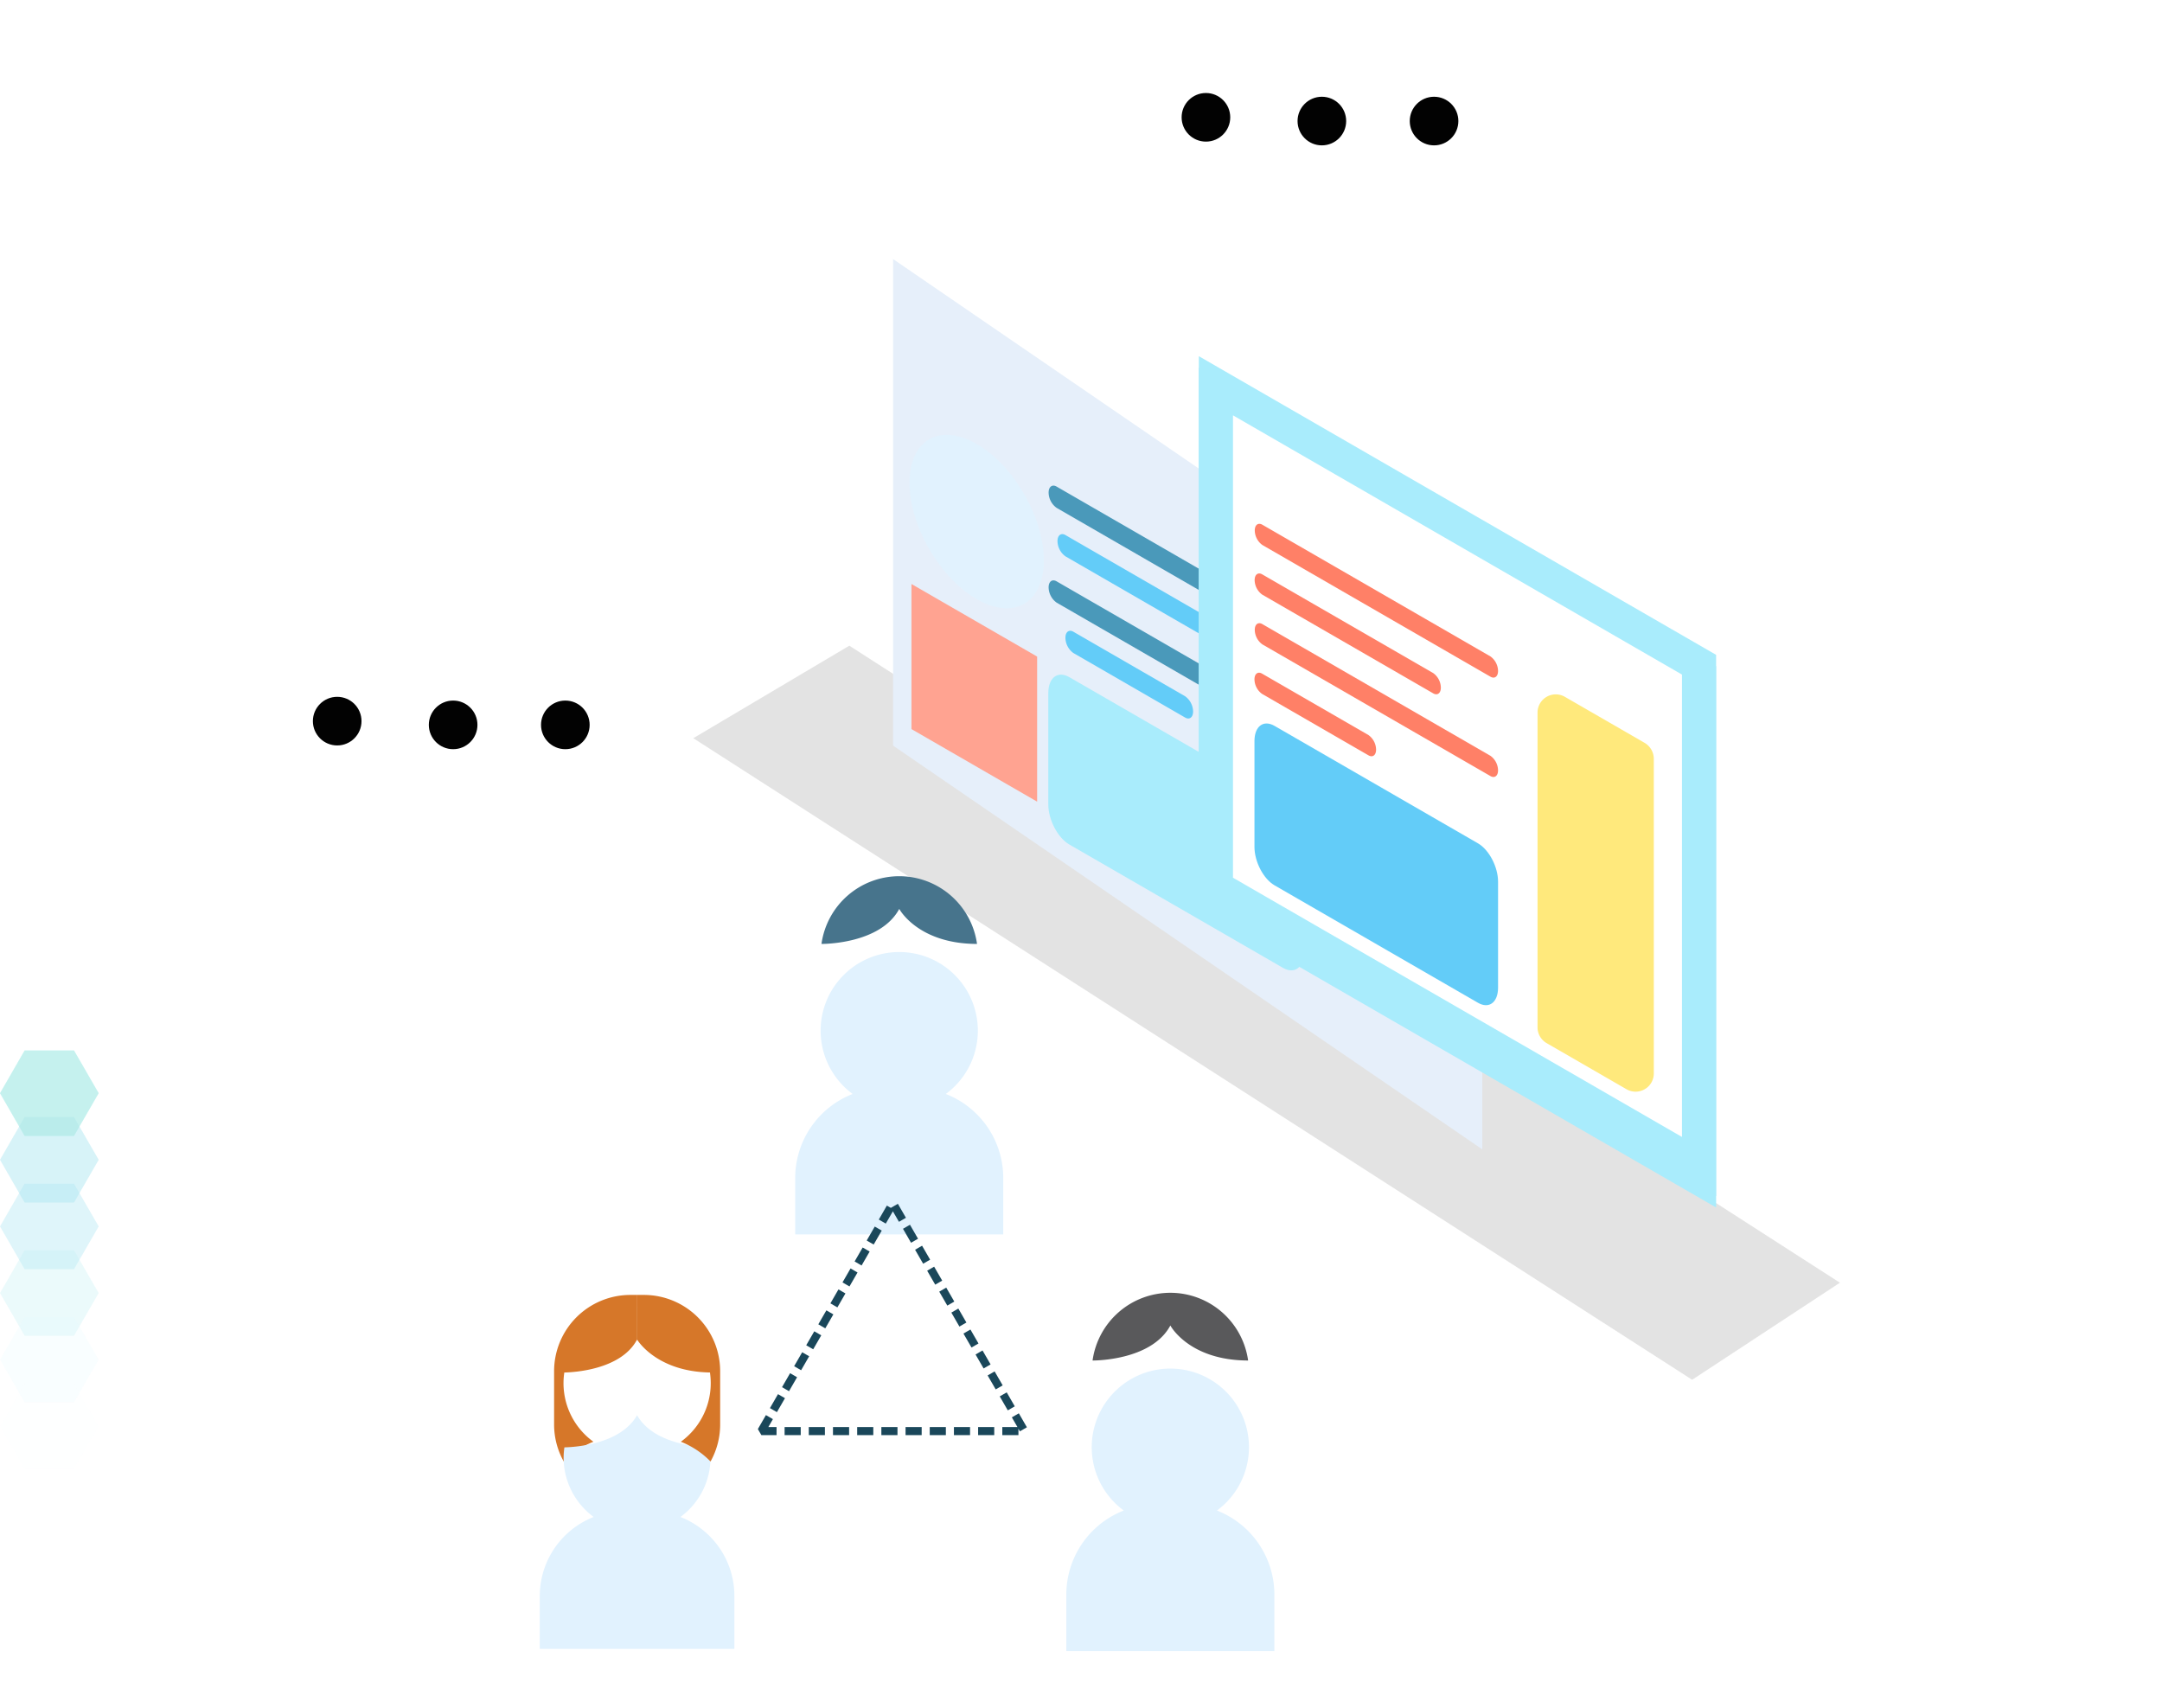 <svg xmlns="http://www.w3.org/2000/svg" xmlns:xlink="http://www.w3.org/1999/xlink" width="569.649" height="450.003" viewBox="0 0 569.649 450.003">
  <defs>
    <filter id="Path_14217" x="226.313" y="59.261" width="173.247" height="252.578" filterUnits="userSpaceOnUse">
      <feOffset dx="3" dy="3" input="SourceAlpha"/>
      <feGaussianBlur stdDeviation="3" result="blur"/>
      <feFlood flood-opacity="0.353"/>
      <feComposite operator="in" in2="blur"/>
      <feComposite in="SourceGraphic"/>
    </filter>
    <filter id="Path_14278" x="223.313" y="99.523" width="68.051" height="75.794" filterUnits="userSpaceOnUse">
      <feOffset dy="3" input="SourceAlpha"/>
      <feGaussianBlur stdDeviation="3" result="blur-2"/>
      <feFlood flood-opacity="0.251"/>
      <feComposite operator="in" in2="blur-2"/>
      <feComposite in="SourceGraphic"/>
    </filter>
    <linearGradient id="linear-gradient" x1="0.5" x2="1.033" y2="1.116" gradientUnits="objectBoundingBox">
      <stop offset="0" stop-color="#e1f2fe"/>
      <stop offset="1" stop-color="#a9ecfc"/>
    </linearGradient>
    <filter id="Path_14228" x="306.867" y="87.846" width="154.302" height="239.302" filterUnits="userSpaceOnUse">
      <feOffset dy="3" input="SourceAlpha"/>
      <feGaussianBlur stdDeviation="3" result="blur-3"/>
      <feFlood flood-opacity="0.161"/>
      <feComposite operator="in" in2="blur-3"/>
    </filter>
    <filter id="Path_14228-2" x="306.867" y="87.846" width="154.302" height="239.302" filterUnits="userSpaceOnUse">
      <feOffset dy="3" input="SourceAlpha"/>
      <feGaussianBlur stdDeviation="5" result="blur-4"/>
      <feFlood result="color"/>
      <feComposite operator="out" in="SourceGraphic" in2="blur-4"/>
      <feComposite operator="in" in="color"/>
      <feComposite operator="in" in2="SourceGraphic"/>
    </filter>
    <filter id="Rectangle_3061" x="270.202" y="0" width="153.175" height="105.109" filterUnits="userSpaceOnUse">
      <feOffset dy="30" input="SourceAlpha"/>
      <feGaussianBlur stdDeviation="5" result="blur-5"/>
      <feFlood flood-opacity="0.043"/>
      <feComposite operator="in" in2="blur-5"/>
      <feComposite in="SourceGraphic"/>
    </filter>
    <filter id="Rectangle_3060" x="49.332" y="161.819" width="153.175" height="105.109" filterUnits="userSpaceOnUse">
      <feOffset dy="30" input="SourceAlpha"/>
      <feGaussianBlur stdDeviation="5" result="blur-6"/>
      <feFlood flood-opacity="0.043"/>
      <feComposite operator="in" in2="blur-6"/>
      <feComposite in="SourceGraphic"/>
    </filter>
    <filter id="Path_14188" x="194.528" y="230.863" width="84.818" height="109.38" filterUnits="userSpaceOnUse">
      <feOffset dy="20" input="SourceAlpha"/>
      <feGaussianBlur stdDeviation="5" result="blur-7"/>
      <feFlood flood-opacity="0.102"/>
      <feComposite operator="in" in2="blur-7"/>
      <feComposite in="SourceGraphic"/>
    </filter>
    <filter id="Path_14190" x="265.958" y="340.623" width="84.817" height="109.38" filterUnits="userSpaceOnUse">
      <feOffset dy="20" input="SourceAlpha"/>
      <feGaussianBlur stdDeviation="5" result="blur-8"/>
      <feFlood flood-opacity="0.102"/>
      <feComposite operator="in" in2="blur-8"/>
      <feComposite in="SourceGraphic"/>
    </filter>
    <filter id="Path_14193" x="127.225" y="352.855" width="81.279" height="96.583" filterUnits="userSpaceOnUse">
      <feOffset dy="20" input="SourceAlpha"/>
      <feGaussianBlur stdDeviation="5" result="blur-9"/>
      <feFlood flood-opacity="0.102"/>
      <feComposite operator="in" in2="blur-9"/>
      <feComposite in="SourceGraphic"/>
    </filter>
  </defs>
  <g id="Group_16459" data-name="Group 16459" transform="translate(-614.997 -5650.46)">
    <path id="Path_14277" data-name="Path 14277" d="M-37.24,126.73-76.175,152.3-339.353-16.74l41.108-24.374Z" transform="translate(1137.025 5861.699)" opacity="0.111"/>
    <g id="Group_16458" data-name="Group 16458" transform="translate(706.997 5747.734)">
      <g id="Group_16435" data-name="Group 16435">
        <g id="Group_14343" data-name="Group 14343" transform="translate(-92 179.502)" opacity="0.316">
          <g id="Group_13480" data-name="Group 13480">
            <path id="Path_548" data-name="Path 548" d="M-143.313,53.466-149.8,42.208l6.488-11.262H-130.3l6.5,11.262-6.5,11.258Z" transform="translate(149.801 -30.947)" fill="#40ebf4" opacity="0.6"/>
            <path id="Path_549" data-name="Path 549" d="M-143.313,55.724-149.8,44.467l6.488-11.262H-130.3l6.5,11.262-6.5,11.258Z" transform="translate(149.801 -15.656)" fill="#00b0d4" opacity="0.5"/>
            <path id="Path_550" data-name="Path 550" d="M-143.313,57.984-149.8,46.726l6.488-11.262H-130.3l6.5,11.262-6.5,11.258Z" transform="translate(149.801 -0.363)" fill="#00b0d4" opacity="0.4"/>
            <path id="Path_551" data-name="Path 551" d="M-143.313,60.242-149.8,48.984l6.488-11.262H-130.3l6.5,11.262-6.5,11.258Z" transform="translate(149.801 14.928)" fill="#2cc9d5" opacity="0.3"/>
            <path id="Path_552" data-name="Path 552" d="M-143.313,62.5-149.8,51.247l6.488-11.266H-130.3l6.5,11.266L-130.3,62.5Z" transform="translate(149.801 30.218)" fill="#a9ecfc" opacity="0.2"/>
            <path id="Path_553" data-name="Path 553" d="M-143.313,64.759-149.8,53.5l6.488-11.262H-130.3l6.5,11.262-6.5,11.258Z" transform="translate(149.801 45.512)" fill="#e1f2fe" opacity="0.1"/>
            <path id="Path_554" data-name="Path 554" d="M-143.313,67.017-149.8,55.763l6.488-11.265H-130.3l6.5,11.265-6.5,11.255Z" transform="translate(149.801 60.803)" fill="#18a6b5" opacity="0"/>
          </g>
          <path id="Path_555" data-name="Path 555" d="M-143.313,53.466-149.8,42.208l6.488-11.262H-130.3l6.5,11.262-6.5,11.258Z" transform="translate(149.801 -30.947)" fill="#02b49c" opacity="0.5"/>
        </g>
        <g id="Group_16418" data-name="Group 16418" transform="translate(104.317)">
          <g id="Group_16243" data-name="Group 16243" transform="translate(50.72 5.152)">
            <g id="Group_16236" data-name="Group 16236" transform="translate(-14.724 -37.164)">
              <g transform="matrix(1, 0, 0, 1, -232.31, -65.26)" filter="url(#Path_14217)">
                <path id="Path_14217-2" data-name="Path 14217" d="M420.6,301.525,265.353,195.147V66.948L420.6,173.327Z" transform="translate(-33.04 -1.69)" fill="#e6effa"/>
              </g>
              <path id="Path_14219" data-name="Path 14219" d="M360.648,188.342l40.559,23.417V164.925l-40.559-23.417Z" transform="translate(-259.096 -39.48)" fill="#b9d0eb"/>
              <path id="Path_14221" data-name="Path 14221" d="M273.474,164.5l33.106,19.114V145.39l-33.106-19.114Z" transform="translate(-265.628 -37.659)" fill="#ffa391"/>
              <path id="Path_14222" data-name="Path 14222" d="M314.055,192.92l56.268,32.485c3.067,1.772,5.553-.109,5.553-4.2V191.925c0-4.089-2.486-8.841-5.553-10.613l-56.268-32.485c-3.067-1.772-5.553.109-5.553,4.2v29.283C308.5,186.4,310.988,191.149,314.055,192.92Z" transform="translate(-264.607 -35.665)" fill="#a9ecfc"/>
              <path id="Path_14223" data-name="Path 14223" d="M373.746,154.342l-63.088-36.424a5.051,5.051,0,0,1-2.1-4.016h0c0-1.542.945-2.257,2.1-1.59l63.088,36.424a5.054,5.054,0,0,1,2.1,4.016h0C375.848,154.295,374.9,155.009,373.746,154.342Z" transform="translate(-264.579 -49.373)" fill="#4a99ba"/>
              <path id="Path_14224" data-name="Path 14224" d="M373.746,172.308l-63.088-36.424a5.049,5.049,0,0,1-2.1-4.016h0c0-1.541.945-2.257,2.1-1.588L373.746,166.7a5.049,5.049,0,0,1,2.1,4.016h0C375.848,172.261,374.9,172.975,373.746,172.308Z" transform="translate(-264.579 -42.373)" fill="#4a99ba"/>
              <path id="Path_14225" data-name="Path 14225" d="M357.939,154.2l-47.3-27.311a5.053,5.053,0,0,1-2.1-4.016h0c0-1.541.947-2.255,2.1-1.588l47.3,27.311a5.052,5.052,0,0,1,2.1,4.016h0C360.039,154.15,359.094,154.866,357.939,154.2Z" transform="translate(-262.221 -45.565)" fill="#63ccf8"/>
              <path id="Path_14226" data-name="Path 14226" d="M340.042,161.831l-29.437-17a5.051,5.051,0,0,1-2.1-4.016h0c0-1.541.945-2.257,2.1-1.59l29.438,17a5.053,5.053,0,0,1,2.1,4.016h0C342.144,161.784,341.2,162.5,340.042,161.831Z" transform="translate(-260.098 -38.036)" fill="#63ccf8"/>
              <g transform="matrix(1, 0, 0, 1, -232.31, -65.26)" filter="url(#Path_14278)">
                <path id="Path_14278-2" data-name="Path 14278" d="M14.449,0C22.428,0,28.9,11.2,28.9,25.026S22.428,50.051,14.448,50.051,0,38.847,0,25.026,6.469,0,14.449,0Z" transform="translate(232.31 119.97) rotate(-30)" fill="#e1f2fe"/>
              </g>
            </g>
            <g id="Group_16245" data-name="Group 16245" transform="translate(73.33 -0.785)">
              <g data-type="innerShadowGroup">
                <g transform="matrix(1, 0, 0, 1, -320.37, -101.64)" filter="url(#Path_14228)">
                  <path id="Path_14228-3" data-name="Path 14228" d="M471.19,207.166l-127.3-73.5V265.884l127.3,73.5Z" transform="translate(-23.52 -32.03)" stroke="#a9ecfc" stroke-width="9" fill="url(#linear-gradient)"/>
                </g>
                <path id="Path_14228-4" data-name="Path 14228" d="M471.19,207.166l-127.3-73.5V265.884l127.3,73.5Z" transform="translate(-343.888 -133.668)" fill="url(#linear-gradient)"/>
                <g transform="matrix(1, 0, 0, 1, -320.37, -101.64)" filter="url(#Path_14228-2)">
                  <path id="Path_14228-5" data-name="Path 14228" d="M471.19,207.166l-127.3-73.5V265.884l127.3,73.5Z" transform="translate(-23.52 -32.03)" fill="#fff"/>
                </g>
                <path id="Path_14228-6" data-name="Path 14228" d="M471.19,207.166l-127.3-73.5V265.884l127.3,73.5Z" transform="translate(-343.888 -133.668)" fill="none" stroke="#a9ecfc" stroke-width="9"/>
              </g>
              <path id="Path_14230" data-name="Path 14230" d="M356.153,237.367l53.6,30.947c2.922,1.686,5.292-.1,5.292-4v-27.9c0-3.9-2.37-8.422-5.292-10.11l-53.6-30.945c-2.922-1.688-5.292.1-5.292,4v27.894C350.861,231.153,353.231,235.679,356.153,237.367Z" transform="translate(-340.699 -105.742)" fill="#63ccf8"/>
              <path id="Path_14231" data-name="Path 14231" d="M413.017,198.906l-60.1-34.7a4.814,4.814,0,0,1-2-3.826h0c0-1.468.9-2.15,2-1.513l60.1,34.7a4.81,4.81,0,0,1,2,3.826h0C415.019,198.861,414.119,199.543,413.017,198.906Z" transform="translate(-340.674 -122.251)" fill="#ff8067"/>
              <path id="Path_14232" data-name="Path 14232" d="M413.017,216.874l-60.1-34.7a4.814,4.814,0,0,1-2-3.826h0c0-1.468.9-2.15,2-1.513l60.1,34.7a4.812,4.812,0,0,1,2,3.826h0C415.019,216.827,414.119,217.509,413.017,216.874Z" transform="translate(-340.674 -114.034)" fill="#ff8067"/>
              <path id="Path_14233" data-name="Path 14233" d="M397.956,199.2l-45.061-26.017a4.814,4.814,0,0,1-2-3.826h0c0-1.469.9-2.15,2-1.514l45.061,26.017a4.812,4.812,0,0,1,2,3.826h0C399.958,199.148,399.057,199.83,397.956,199.2Z" transform="translate(-340.685 -118.149)" fill="#ff8067"/>
              <path id="Path_14234" data-name="Path 14234" d="M380.906,207.317l-28.042-16.191a4.814,4.814,0,0,1-2-3.826h0c0-1.468.9-2.15,2-1.513l28.042,16.19a4.812,4.812,0,0,1,2,3.826h0C382.908,207.272,382.007,207.953,380.906,207.317Z" transform="translate(-340.699 -109.94)" fill="#ff8067"/>
              <path id="Path_14235" data-name="Path 14235" d="M432.671,206.593v-.031a4.906,4.906,0,0,0-2.4-4.312l-21.034-12.143a4.8,4.8,0,0,0-7.2,4.155V277.2a4.8,4.8,0,0,0,2.4,4.155L425.475,293.5a4.8,4.8,0,0,0,7.2-4.155Z" transform="translate(-317.29 -108.152)" fill="#ffe97c"/>
            </g>
            <g id="Group_16242" data-name="Group 16242" transform="translate(9.095 110.687)" opacity="0">
              <g id="Group_16241" data-name="Group 16241" transform="translate(64.977 17.742)">
                <path id="Path_14260" data-name="Path 14260" d="M319.363,226.263c-1.533-1.108-4.806-.183-4.806-.183l.009.014a3.6,3.6,0,0,0-4.216,3.735c-.113,3.766,2.36,6.666,5.891,6.334a5.788,5.788,0,0,0,3.339-1.029l.014-.01a6.474,6.474,0,0,0,2.316-3.389C322.317,230.323,322.288,228.381,319.363,226.263Z" transform="translate(-264.513 -225.718)" fill="#ffc49c"/>
                <path id="Path_14261" data-name="Path 14261" d="M322.278,230.917a11.973,11.973,0,0,1,1.922,5.641l-10.5,9.015a35.414,35.414,0,0,1-7.955,5.161L284.1,258.916A7.257,7.257,0,0,1,274.4,254a8.136,8.136,0,0,1-.138-.828h0c-.444-3.933,2.146-7.36,5.757-7.617l21.241-6.983,18.153-10.434S320.825,228.549,322.278,230.917Z" transform="translate(-274.209 -225.071)" fill="#2e456e"/>
              </g>
              <path id="Path_14262" data-name="Path 14262" d="M291.009,354.193s.425,7.3-1.594,9.061-21.043,2.9-21.761-1.107,10.491-5.929,10.491-5.929Z" transform="translate(-211 -173.508)" fill="#543b3a"/>
              <path id="Path_14263" data-name="Path 14263" d="M292.392,294.216l-2.643,78.142s-4.69,4.519-12.864,2.024l-4.57-82.961a97.9,97.9,0,0,0,16.1-2.586c2.572-.684,1.386-1.682,3.443-2.348Z" transform="translate(-209.74 -191.673)" fill="#20304d"/>
              <path id="Path_14264" data-name="Path 14264" d="M277.228,356.963s.042,7.423-2.037,9.115-20.855,1.984-21.354-2.113,10.63-5.534,10.63-5.534Z" transform="translate(-214.702 -172.765)" fill="#6b4b4a"/>
              <path id="Path_14265" data-name="Path 14265" d="M281.658,296.157l-6.638,79.107s-4.847,4.369-12.762,1.469l-.211-84.324a94.009,94.009,0,0,0,15.972-1.89c2.566-.577,4.915-1.187,6.973-1.769Z" transform="translate(-212.494 -191.066)" fill="#273b5e"/>
              <path id="Path_14266" data-name="Path 14266" d="M275.02,246.353h0c-6.3.14-11.932-5.28-12.517-12.046l-.672-7.768c-.585-6.765,4.091-12.415,10.391-12.555h0c6.3-.141,11.932,5.28,12.517,12.045l.672,7.768C286,240.562,281.319,246.212,275.02,246.353Z" transform="translate(-212.566 -211.126)" fill="#ffc49c"/>
              <path id="Path_14268" data-name="Path 14268" d="M286.1,228.551a12.982,12.982,0,0,0-12.607-16.815l-.119,0a11.223,11.223,0,0,0-4.391.7c-4.9,1.514-6.126,4.924-6.127,4.927a14.889,14.889,0,0,0-1.909,11.161s1.589,11.952,6.029,15.041,14.039-3.051,11.984-10.158,2.668-9.657,3.109-5.676.9,6.528,1.867,6.122a4.059,4.059,0,0,0,1.168-2.135l0,.006C285.43,230.734,285.765,229.659,286.1,228.551Z" transform="translate(-212.877 -211.73)" fill="#2e456e"/>
              <path id="Path_14271" data-name="Path 14271" d="M229.972,273.337l12.758-11.274a3.505,3.505,0,0,0,.879-3.032L238.327,233c-.214-1.057-.955-1.412-1.655-.793l-12.758,11.274a3.505,3.505,0,0,0-.879,3.032l5.281,26.036C228.531,273.6,229.272,273.956,229.972,273.337Z" transform="translate(-222.977 -206.319)" fill="#20304d"/>
              <path id="Path_14272" data-name="Path 14272" d="M230.233,267.7l9.877-8.728a2.713,2.713,0,0,0,.68-2.348L236.7,236.464c-.166-.818-.739-1.093-1.281-.614l-9.877,8.728a2.717,2.717,0,0,0-.681,2.348l4.089,20.156C229.119,267.9,229.692,268.175,230.233,267.7Z" transform="translate(-222.483 -205.322)" fill="#fff"/>
              <path id="Path_14273" data-name="Path 14273" d="M230.927,269.037a12.48,12.48,0,0,1-4.371-3.325c-1.544-1.815-.644-4.634.6-5.633a7.493,7.493,0,0,1,7.006-1.1l-.008.019c2.887.81,4.773,2.247,4.887,5.261.124,3.308-1.661,5.461-4.6,5.414h0a7.879,7.879,0,0,1-3.5-.63Z" transform="translate(-222.235 -199.167)" fill="#ffc49c"/>
              <path id="Path_14274" data-name="Path 14274" d="M234.018,267.591a13.566,13.566,0,0,0,.58,6.189l19.293,4.477c2.454.391,4.391-.5,6.374-2.529l18.19-18.952a7.762,7.762,0,0,0-2.433-9.91h0a6.165,6.165,0,0,0-9.061,1.991l-13.88,16.982-17.675-2.105S234.337,264.723,234.018,267.591Z" transform="translate(-220.042 -202.622)" fill="#2e456e"/>
              <path id="Path_14275" data-name="Path 14275" d="M233.778,239.344,228.1,244.21c-.6.511-1.278.249-1.514-.583h0a2.564,2.564,0,0,1,.655-2.444l5.676-4.868c.6-.511,1.278-.249,1.516.583h0A2.57,2.57,0,0,1,233.778,239.344Z" transform="translate(-222.031 -205.204)" fill="#d1d1d1"/>
              <path id="Path_14276" data-name="Path 14276" d="M322.994,225.824l-7.186,3.544a1.518,1.518,0,0,1-2.027-.689h0a1.516,1.516,0,0,1,.687-2.027l7.186-3.545a1.518,1.518,0,0,1,2.027.689h0A1.519,1.519,0,0,1,322.994,225.824Z" transform="translate(-198.657 -208.719)" fill="#ffc49c"/>
            </g>
          </g>
          <g id="Group_16460" data-name="Group 16460" transform="translate(8 -173.441)">
            <g transform="matrix(1, 0, 0, 1, -204.32, 76.17)" filter="url(#Rectangle_3061)">
              <path id="Rectangle_3061-2" data-name="Rectangle 3061" d="M30,0H93.175a30,30,0,0,1,30,30v.109a30,30,0,0,1-30,30H0a0,0,0,0,1,0,0V30A30,30,0,0,1,30,0Z" transform="translate(285.2)" fill="#fff"/>
            </g>
            <g id="Group_16233" data-name="Group 16233" transform="translate(107.019 100.672)">
              <ellipse id="Ellipse_36" data-name="Ellipse 36" cx="6.405" cy="6.405" rx="6.405" ry="6.405" transform="translate(0 0)" fill="#020202"/>
              <ellipse id="Ellipse_37" data-name="Ellipse 37" cx="6.405" cy="6.405" rx="6.405" ry="6.405" transform="translate(30.547 0.985)" fill="#020202"/>
              <ellipse id="Ellipse_38" data-name="Ellipse 38" cx="6.405" cy="6.405" rx="6.405" ry="6.405" transform="translate(60.109 0.985)" fill="#020202"/>
            </g>
          </g>
          <g transform="matrix(1, 0, 0, 1, -196.32, -97.27)" filter="url(#Rectangle_3060)">
            <path id="Rectangle_3060-2" data-name="Rectangle 3060" d="M30,0H93.175a30,30,0,0,1,30,30v.109a30,30,0,0,1-30,30H0a0,0,0,0,1,0,0V30A30,30,0,0,1,30,0Z" transform="translate(64.33 161.82)" fill="#fff"/>
          </g>
          <g id="Group_16232" data-name="Group 16232" transform="translate(-113.876 86.325)">
            <ellipse id="Ellipse_36-2" data-name="Ellipse 36" cx="6.405" cy="6.405" rx="6.405" ry="6.405" transform="translate(0 0)" fill="#020202"/>
            <ellipse id="Ellipse_37-2" data-name="Ellipse 37" cx="6.405" cy="6.405" rx="6.405" ry="6.405" transform="translate(30.547 0.985)" fill="#020202"/>
            <ellipse id="Ellipse_38-2" data-name="Ellipse 38" cx="6.405" cy="6.405" rx="6.405" ry="6.405" transform="translate(60.109 0.985)" fill="#020202"/>
          </g>
        </g>
      </g>
      <g id="Group_16244" data-name="Group 16244" transform="translate(50.225 133.589)">
        <g id="Group_16188" data-name="Group 16188" transform="translate(0 0)">
          <g id="Group_16179" data-name="Group 16179" transform="translate(67.303 0)">
            <g id="Group_16176" data-name="Group 16176">
              <g transform="matrix(1, 0, 0, 1, -209.53, -230.86)" filter="url(#Path_14188)">
                <path id="Path_14188-2" data-name="Path 14188" d="M1652.1,516.386a20.714,20.714,0,1,0-24.552,0,23.781,23.781,0,0,0-15.133,22.15V553.4h54.818v-14.86A23.782,23.782,0,0,0,1652.1,516.386Z" transform="translate(-1402.89 -248.15)" fill="#e1f2fe"/>
              </g>
            </g>
            <g id="Group_16178" data-name="Group 16178" transform="translate(6.916)">
              <g id="Group_16177" data-name="Group 16177">
                <path id="Path_14189" data-name="Path 14189" d="M1640.446,479.016a20.7,20.7,0,0,0-20.493,17.844c.417,0,15.515.061,20.493-9.227,0,0,4.869,9.2,20.491,9.227A20.7,20.7,0,0,0,1640.446,479.016Z" transform="translate(-1619.952 -479.016)" fill="#47748c"/>
              </g>
            </g>
          </g>
          <g id="Group_16183" data-name="Group 16183" transform="translate(138.733 109.76)">
            <g id="Group_16180" data-name="Group 16180">
              <g transform="matrix(1, 0, 0, 1, -280.96, -340.62)" filter="url(#Path_14190)">
                <path id="Path_14190-2" data-name="Path 14190" d="M1729.945,636a20.714,20.714,0,1,0-24.553,0,23.781,23.781,0,0,0-15.132,22.15v14.86h54.817v-14.86A23.782,23.782,0,0,0,1729.945,636Z" transform="translate(-1409.3 -258.01)" fill="#e1f2fe"/>
              </g>
            </g>
            <g id="Group_16182" data-name="Group 16182" transform="translate(6.915)">
              <g id="Group_16181" data-name="Group 16181">
                <path id="Path_14191" data-name="Path 14191" d="M1718.289,598.633a20.7,20.7,0,0,0-20.494,17.845c.418,0,15.516.06,20.494-9.227,0,0,4.868,9.2,20.491,9.227A20.7,20.7,0,0,0,1718.289,598.633Z" transform="translate(-1697.796 -598.633)" fill="#59595b"/>
              </g>
            </g>
          </g>
          <g id="Group_16187" data-name="Group 16187" transform="translate(0 110.324)">
            <g id="Group_16184" data-name="Group 16184" transform="translate(3.77)">
              <path id="Path_14192" data-name="Path 14192" d="M1543.177,619.352v14.017a19.985,19.985,0,0,0,2.539,9.765,22.257,22.257,0,0,1,7.824-5.2,19.036,19.036,0,0,1-7.673-18.245c2.407-.05,14.713-.685,19.044-8.448V599.248h-1.631A20.1,20.1,0,0,0,1543.177,619.352Z" transform="translate(-1543.177 -599.248)" fill="#d67729"/>
            </g>
            <g id="Group_16185" data-name="Group 16185" transform="translate(0 11.668)">
              <g transform="matrix(1, 0, 0, 1, -142.23, -352.85)" filter="url(#Path_14193)">
                <path id="Path_14193-2" data-name="Path 14193" d="M1584,644.027a22.374,22.374,0,0,0-7.866-5.231,19.409,19.409,0,0,0,7.922-15.641,19.642,19.642,0,0,0-.209-2.7c-2.42-.05-14.79-.689-19.145-8.492-4.355,7.8-16.725,8.442-19.145,8.492a19.623,19.623,0,0,0-.21,2.7,19.407,19.407,0,0,0,7.923,15.641,22.4,22.4,0,0,0-14.208,20.8v13.953h51.279V659.594A22.225,22.225,0,0,0,1584,644.027Z" transform="translate(-1396.84 -259.11)" fill="#e1f2fe"/>
              </g>
            </g>
            <g id="Group_16186" data-name="Group 16186" transform="translate(25.505)">
              <path id="Path_14194" data-name="Path 14194" d="M1568.77,599.248h-1.906v3.189c.032,0,.065,0,.1,0H1567a.243.243,0,0,1,.044,0c.045,0,.087.007.135.01-.06,0-.119-.01-.179-.01-.045,0-.09.006-.135.007v.583c.032,0,.065,0,.1,0l.04,0-.138.007v8.208c.03-.057.068-.108.1-.165,0,0,.022.033.04.063.015-.022.029-.041.041-.063,0,0,3.086,5.172,11.29,7.5.067.019.13.039.2.056.31.087.626.167.952.244.439.1.892.2,1.361.283.219.042.439.081.663.117.594.094,1.2.178,1.839.24l.382.036c.748.064,1.519.11,2.321.127h.054l.083,0c.163,0,.325.01.492.01h0c-.167,0-.326-.005-.492-.01a19.058,19.058,0,0,1-7.673,18.252,22.225,22.225,0,0,1,7.777,5.155c.016.017.033.032.05.049a19.985,19.985,0,0,0,2.537-9.765V619.352A20.1,20.1,0,0,0,1568.77,599.248Z" transform="translate(-1566.864 -599.248)" fill="#d67729"/>
            </g>
          </g>
        </g>
        <g id="Group_16224" data-name="Group 16224" transform="translate(57.458 86.319)">
          <path id="Path_14208" data-name="Path 14208" d="M1649.64,605.461h-4.249v-2.124h3.99l-1.476-2.557,1.84-1.062,2.125,3.68-1.84,1.063-.389-.675Zm-6.374,0h-4.249v-2.124h4.249Zm-6.373,0h-4.249v-2.124h4.249Zm-6.374,0h-4.249v-2.124h4.249Zm-6.373,0H1619.9v-2.124h4.249Zm-6.374,0h-4.249v-2.124h4.249Zm-6.373,0h-4.249v-2.124h4.249Zm-6.374,0h-4.249v-2.124h4.249Zm-6.374,0H1594.4v-2.124h4.249Zm-6.373,0h-4.249v-2.124h4.249Zm-6.374,0h-4l-.92-1.593,2.124-3.68,1.84,1.062-1.2,2.086h2.161Zm.1-6.051-1.84-1.062,2.125-3.68,1.84,1.063Zm60.833-.471-2.125-3.68,1.84-1.062,2.125,3.68Zm-57.646-5.049-1.84-1.063,2.125-3.68,1.84,1.063Zm54.459-.471-2.125-3.68,1.84-1.063,2.124,3.68Zm-51.272-5.049-1.84-1.063,2.124-3.68,1.84,1.062Zm48.085-.471-2.124-3.68,1.84-1.063,2.124,3.68Zm-44.9-5.049-1.84-1.062,2.124-3.68,1.84,1.062Zm41.712-.47-2.124-3.68,1.84-1.062,2.125,3.68Zm-38.525-5.049-1.84-1.062,2.125-3.68,1.84,1.063Zm35.339-.471-2.125-3.68,1.84-1.062,2.125,3.68Zm-32.152-5.049-1.84-1.063,2.124-3.68,1.84,1.062Zm28.965-.471-2.125-3.68,1.84-1.062,2.124,3.68Zm-25.778-5.049-1.84-1.062,2.124-3.68,1.84,1.062Zm22.591-.47-2.124-3.68,1.84-1.063,2.124,3.68Zm-19.4-5.049-1.84-1.062,2.125-3.68,1.84,1.062Zm16.218-.471-2.124-3.68,1.84-1.062,2.125,3.68Zm-13.031-5.049-1.84-1.062,2.124-3.68,1.84,1.063Zm9.845-.471-2.125-3.68,1.84-1.062,2.125,3.68Zm-6.658-5.049-1.84-1.063,2.124-3.68,1.081.624-.019-.032,1.84-1.063L1620,548.2l-1.84,1.062-1.6-2.771Z" transform="translate(-1580.984 -544.521)" fill="#1a475a"/>
        </g>
      </g>
    </g>
  </g>
</svg>
